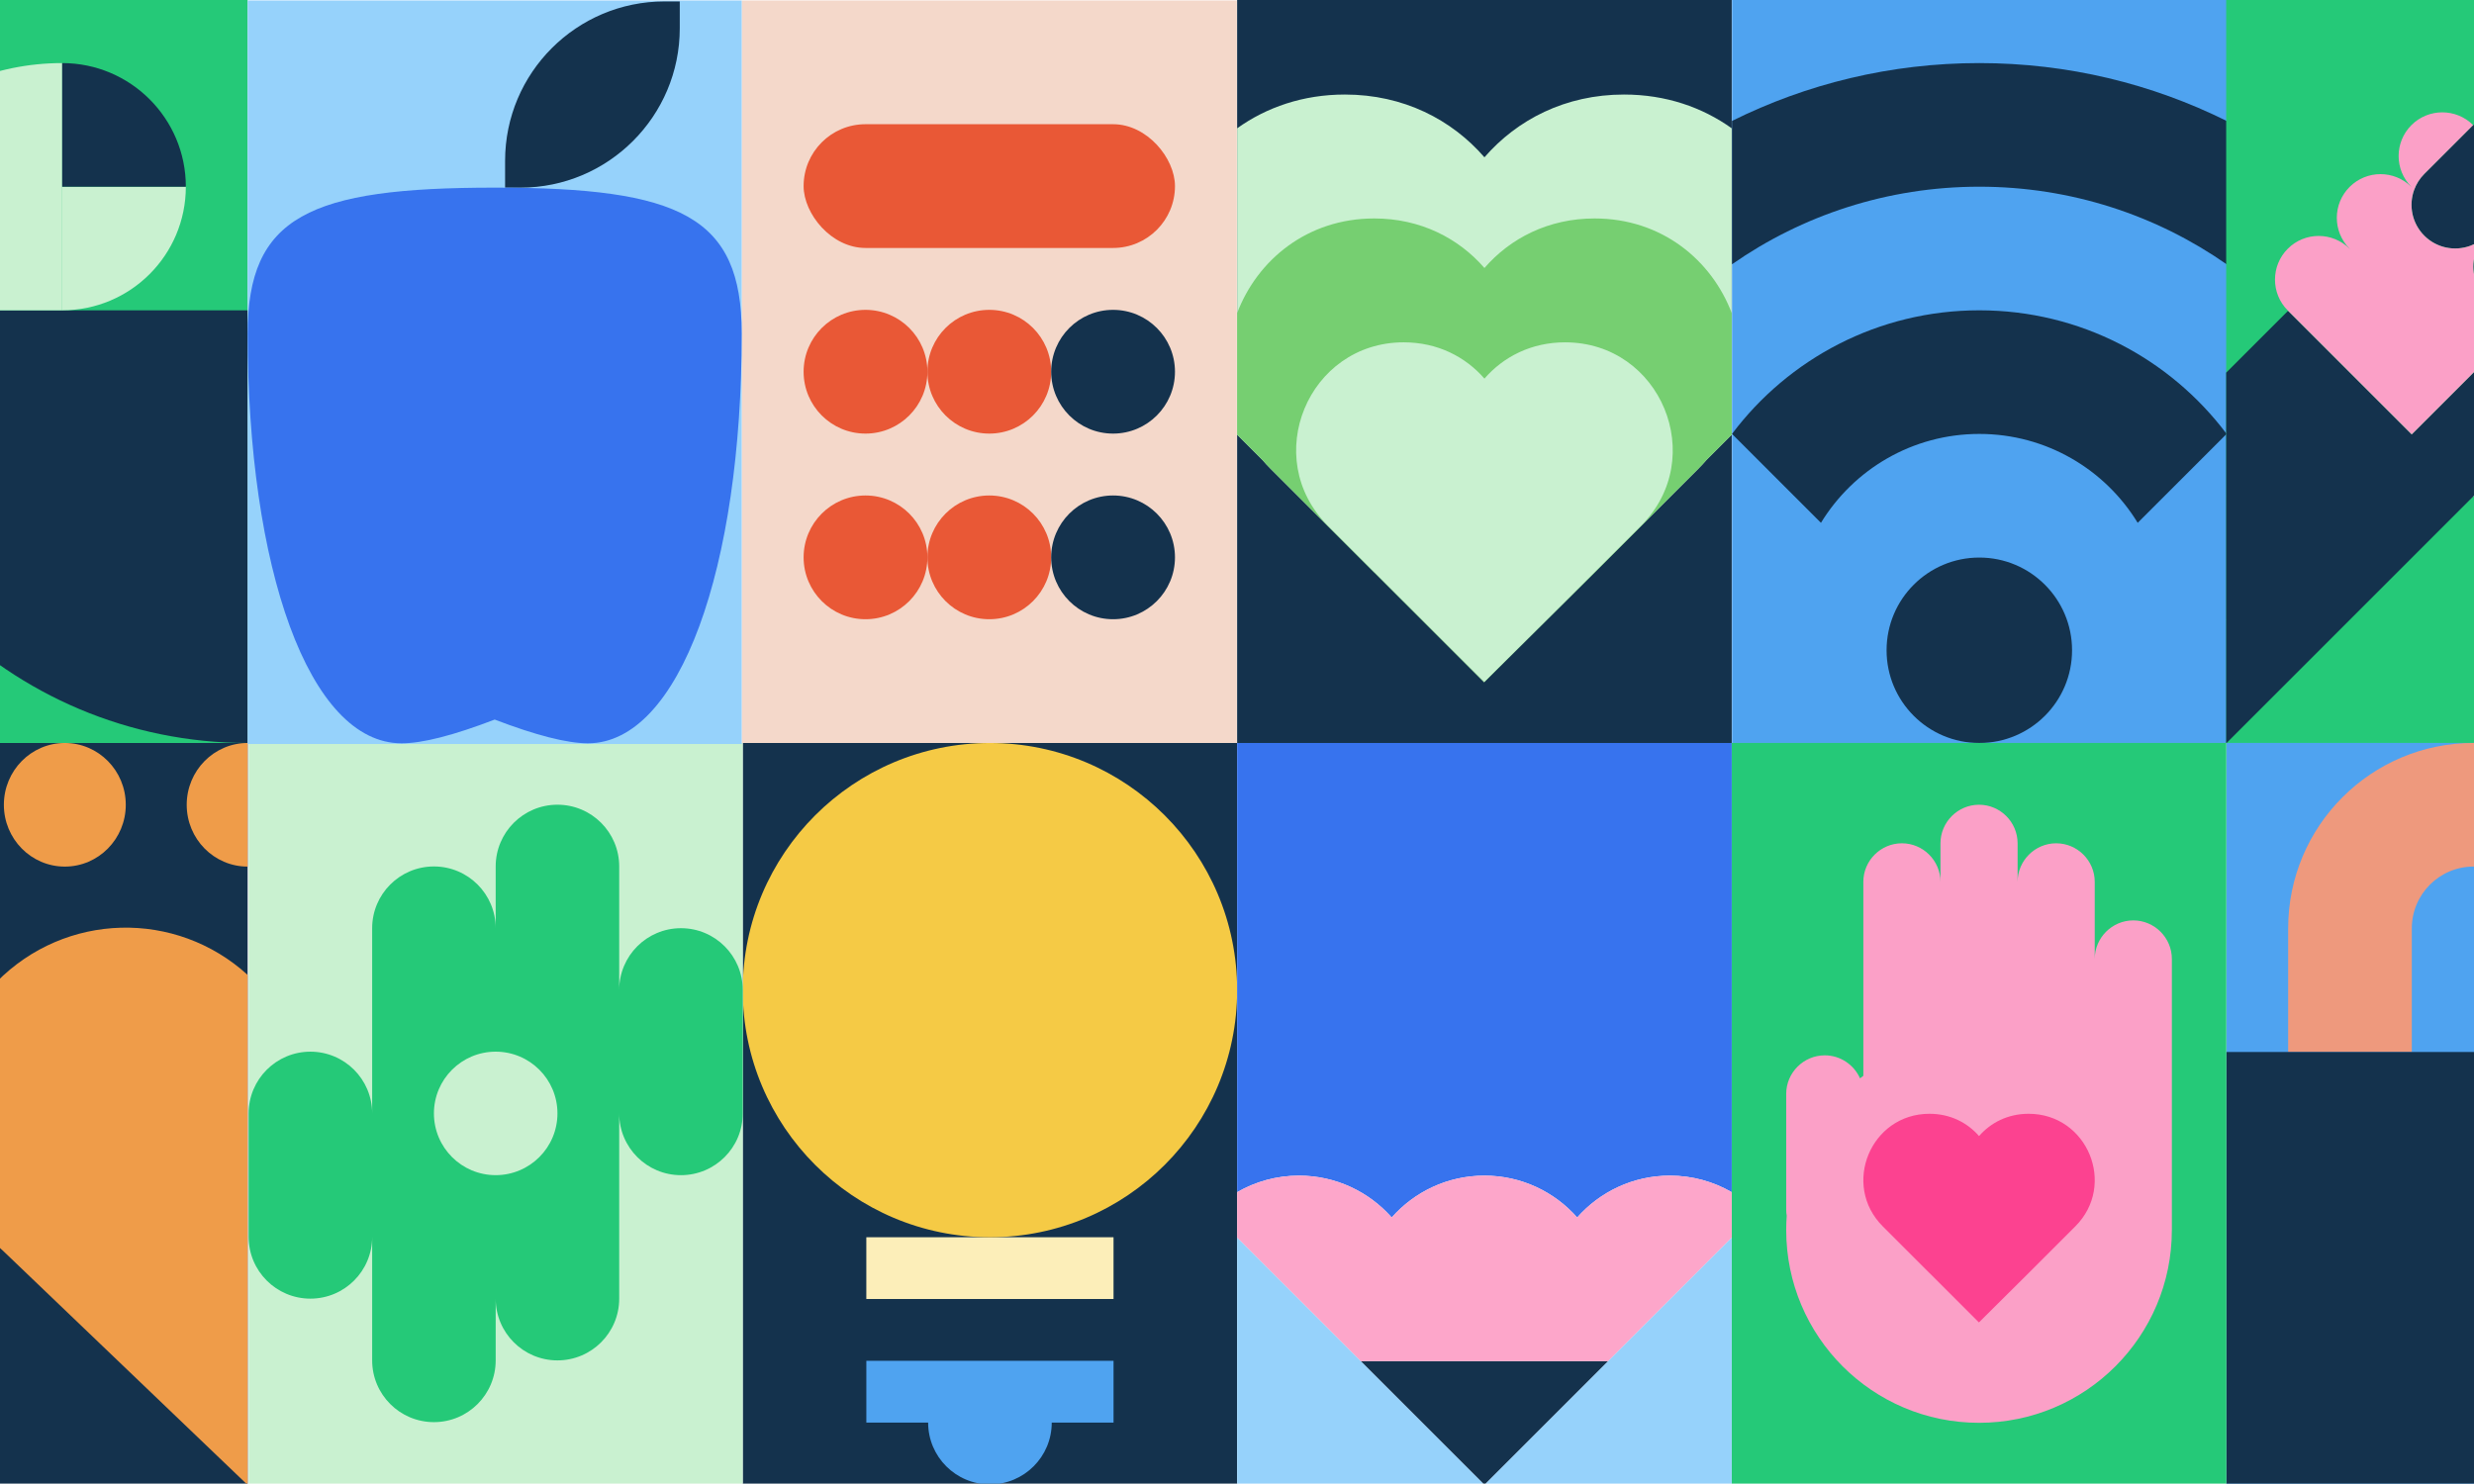 <?xml version="1.0" encoding="UTF-8"?>
<svg id="Layer_1" data-name="Layer 1" xmlns="http://www.w3.org/2000/svg" xmlns:xlink="http://www.w3.org/1999/xlink" viewBox="0 0 1920 1151.68">
  <defs>
    <style>
      .cls-1 {
        fill: none;
      }

      .cls-2 {
        fill: #f5ca45;
      }

      .cls-3 {
        fill: #ef9c49;
      }

      .cls-4 {
        fill: #4fa3f0;
      }

      .cls-5 {
        fill: #96d2fb;
      }

      .cls-6 {
        fill: #fba0c7;
      }

      .cls-7 {
        fill: #ee997d;
      }

      .cls-8 {
        fill: #f4d8ca;
      }

      .cls-9 {
        fill: #fda6ca;
      }

      .cls-10 {
        fill: #14324d;
      }

      .cls-11 {
        fill: #76cf71;
      }

      .cls-12 {
        fill: #3773ee;
      }

      .cls-13 {
        fill: #fceeb9;
      }

      .cls-14 {
        fill: #e95836;
      }

      .cls-15 {
        fill: #25c978;
      }

      .cls-16 {
        fill: #c9f1d0;
      }

      .cls-17 {
        clip-path: url(#clippath);
      }

      .cls-18 {
        fill: #fc4290;
      }
    </style>
    <clipPath id="clippath">
      <rect class="cls-15" x="-191.65" y="-.2" width="383.85" height="576.96"/>
    </clipPath>
  </defs>
  <g>
    <rect class="cls-10" x="576.41" y="576.76" width="383.7" height="575.55"/>
    <polygon class="cls-13" points="672.33 1008.42 864.18 1008.42 864.18 960.45 768.26 960.45 672.33 960.45 672.33 1008.42"/>
    <polygon class="cls-10" points="672.33 1056.38 768.26 1056.38 864.18 1056.38 864.18 1008.42 672.33 1008.42 672.33 1056.38"/>
    <circle class="cls-2" cx="768.26" cy="768.61" r="191.85"/>
    <path class="cls-4" d="M768.26,1056.38h-95.92v47.96h47.96c0,26.49,21.47,47.96,47.96,47.96s47.96-21.47,47.96-47.96h47.96v-47.96h-95.92Z"/>
  </g>
  <g>
    <rect class="cls-10" x="863.55" y="96.35" width="576.96" height="383.85" transform="translate(863.75 1440.31) rotate(-90)"/>
    <path class="cls-16" d="M1343.95,243.03V99.6c-22.8-16.29-51.15-26.21-83.6-26.21-45.5,0-82.96,19.5-108.32,48.72-25.35-29.22-62.81-48.72-108.32-48.72-32.46,0-60.81,9.93-83.6,26.21v165.71h0v72.12l19.59,19.59c2,2.33,4.11,4.61,6.34,6.84l80.48,80.48.03-.03,85.24,85.24.22-.21.03.03,10.45-10.45,75.08-74.58,28.56-28.56,51.91-51.92c2.22-2.22,4.33-4.5,6.32-6.81l19.61-19.61v-94.4h0Z"/>
    <path class="cls-11" d="M1343.95,243.03c-15.65-41.14-54.35-73.45-106.4-73.45-35.92,0-65.5,15.39-85.52,38.46-20.02-23.07-49.59-38.46-85.52-38.46-52.05,0-90.75,32.31-106.4,73.45v94.4l19.59,19.59c2,2.33,4.11,4.61,6.34,6.84l80.48,80.48.03-.03,85.24,85.24.22-.21.03.03,10.45-10.45,75.08-74.58,28.56-28.56,51.91-51.92c2.22-2.22,4.33-4.5,6.32-6.81l19.61-19.61v-94.4Z"/>
    <path class="cls-16" d="M1214.66,265.74c-26.31,0-47.97,11.27-62.63,28.17-14.66-16.89-36.32-28.17-62.63-28.17-74.25,0-111.44,89.77-58.94,142.28l58.94,58.94.03-.03,41.55,41.55,20.88,20.88,62.81-62.4,20.91-20.91,38.02-38.02c52.51-52.5,15.32-142.28-58.93-142.28Z"/>
  </g>
  <g>
    <rect class="cls-15" x="-191.65" y="-.2" width="383.85" height="576.96"/>
    <g class="cls-17">
      <g>
        <path class="cls-10" d="M192.2,576.76V240.89H-143.67c0,185.49,150.37,335.87,335.87,335.87Z"/>
        <path class="cls-16" d="M-143.67,240.89H48.26V48.97h0c-106,0-191.92,85.93-191.92,191.92Z"/>
        <path class="cls-16" d="M144.22,144.93H48.26s0,95.96,0,95.96h0c53,0,95.96-42.96,95.96-95.96Z"/>
        <path class="cls-10" d="M48.26,48.97v95.96s95.96,0,95.96,0h0c0-53-42.96-95.96-95.96-95.96Z"/>
      </g>
    </g>
  </g>
  <g>
    <rect class="cls-4" x="1247.44" y="96.18" width="577.3" height="383.85" transform="translate(1247.98 1824.19) rotate(-90)"/>
    <g>
      <path class="cls-1" d="M1728.01,93.87V-.2h-383.85v94.07c57.82-28.73,122.98-44.9,191.92-44.9s134.11,16.17,191.92,44.9Z"/>
      <path class="cls-1" d="M1659,405.86c-25.28-41.38-70.87-69.01-122.92-69.01s-97.64,27.62-122.92,69.01l-69.01-69.01v239.9h191.92c-39.75,0-71.97-32.22-71.97-71.97s32.22-71.97,71.97-71.97,71.97,32.22,71.97,71.97-32.22,71.97-71.97,71.97h191.92v-239.9l-69.01,69.01Z"/>
      <path class="cls-1" d="M1536.09,240.89c78.48,0,148.15,37.68,191.92,95.94v-131.69c-54.4-37.95-120.56-60.21-191.92-60.21s-137.52,22.26-191.92,60.21v131.69c43.77-58.26,113.45-95.94,191.92-95.94Z"/>
      <path class="cls-10" d="M1728.01,205.14v-111.27c-57.82-28.73-122.98-44.9-191.92-44.9s-134.11,16.17-191.92,44.9v111.27c54.4-37.95,120.56-60.21,191.92-60.21s137.52,22.26,191.92,60.21Z"/>
      <path class="cls-10" d="M1536.09,336.85c52.05,0,97.64,27.62,122.92,69.01l69.01-69.01v-.02c-43.77-58.26-113.45-95.94-191.92-95.94s-148.15,37.68-191.92,95.94v.02l69.01,69.01c25.28-41.38,70.87-69.01,122.92-69.01Z"/>
      <circle class="cls-10" cx="1536.09" cy="504.79" r="71.97"/>
    </g>
  </g>
  <g>
    <rect class="cls-15" x="1727.67" y="-.2" width="383.85" height="576.96"/>
    <path class="cls-10" d="M1967.76,289.06c13.24,13.24,13.24,34.71,0,47.95l-.19.19-.03.03-47.95,47.95-191.58,191.58h-.34v-95.55l.56-.56-.56.49v-95.89l.47-.53-.47.47v-95.89l48.01-48.01,41.55,41.55h0s54.41,54.41,54.41,54.41h0l47.95-47.95.03-.03.19-.19c13.24-13.24,34.71-13.24,47.95,0ZM2063.72,193.1c-13.24-13.24-34.71-13.24-47.95,0l-.05.05h-.06s.08-.09.08-.09c13.24-13.24,13.24-34.71,0-47.95-13.24-13.24-34.71-13.24-47.95,0l-.07.07-.04-.03.08-.08c13.24-13.24,13.24-34.71,0-47.95-13.24-13.24-34.71-13.24-47.95,0l-.04.12-.04-.04-.25-.25-.14.14-37.91,37.91c-3.58,3.58-6.19,7.77-7.83,12.24,0,.02-.01.03-.02.05-4.4,12.01-1.79,26.02,7.85,35.66h0c9.64,9.64,23.65,12.25,35.66,7.85.02,0,.03-.01.05-.02,4.46-1.64,8.65-4.25,12.24-7.83h0c-3.58,3.58-6.16,7.81-7.8,12.27,0,.02-.01.03-.02.05-4.4,12.01-1.79,26.02,7.85,35.66h0c9.64,9.64,23.65,12.25,35.66,7.85.02,0,.03-.01.05-.02,4.46-1.64,8.65-4.25,12.24-7.83h.05s-.02.03-.02.03c-3.58,3.58-6.19,7.77-7.83,12.24,0,.02-.01.03-.02.05-4.4,12.01-1.79,26.02,7.85,35.66h0c9.64,9.64,23.65,12.25,35.66,7.85.02,0,.03-.01.05-.02,4.46-1.64,8.65-4.25,12.24-7.83l38.17-37.66h0l.22-.22c13.24-13.24,13.24-34.71,0-47.95Z"/>
    <path class="cls-6" d="M1977.36,230.94c-3.58,3.58-7.77,6.19-12.24,7.83l.02.02h-.07c-12.01,4.4-26.02,1.79-35.66-7.85h0c-9.64-9.64-12.25-23.65-7.85-35.66v-.07s.02.02.02.02c1.64-4.46,4.21-8.69,7.8-12.27h0c-3.58,3.58-7.77,6.19-12.24,7.83l.02.02h-.07c-12.01,4.4-26.02,1.79-35.66-7.85h0c-9.64-9.64-12.25-23.65-7.85-35.66l-.03-.03h.05c1.64-4.48,4.25-8.67,7.83-12.25l37.91-37.91c-13.24-13.21-34.69-13.2-47.91.03-13.24,13.24-13.24,34.71,0,47.95l.19.25h.01s0,0,0,0h0s-.22-.23-.22-.23c-13.24-13.24-34.71-13.24-47.95,0-13.24,13.24-13.24,34.71,0,47.95l.22.22.03.09-.06-.06-.22-.22c-13.24-13.24-34.71-13.24-47.95,0-13.24,13.24-13.24,34.71,0,47.95l.22.22,47.95,47.95.03.03,47.95,47.95.03.03,47.95-47.95-.03-.03-.15-.15.19.12.03.03.19-.19c13.24-13.24,34.71-13.24,47.95,0,13.24,13.24,13.24,34.71,0,47.95l-.18.26-.04-.04-47.95,47.95,191.58,191.58h.34v-287.48l-48.01-48.01h0l-38.17,37.66c-3.58,3.58-7.77,6.19-12.24,7.83l-.02.04-.02-.02c-12.01,4.4-26.02,1.79-35.66-7.85h0c-9.64-9.64-12.25-23.65-7.85-35.66v-.07s.02.02.02.02c1.64-4.46,4.25-8.65,7.83-12.24"/>
  </g>
  <g>
    <rect class="cls-10" x="-191.65" y="576.76" width="383.85" height="575.77"/>
    <g>
      <path class="cls-3" d="M-2.72,762.32c-55.41,56.28-55.41,147.52,0,203.8,1.94,1.97,3.93,3.87,5.96,5.7l188.69,180.7h.27v-395.71c-55.71-50.7-141.38-48.87-194.92,5.51Z"/>
      <path class="cls-3" d="M144.9,624.74c0,26.5,21.17,47.98,47.3,47.98v-95.96c-26.12,0-47.3,21.48-47.3,47.98Z"/>
      <ellipse class="cls-3" cx="50.31" cy="624.74" rx="47.3" ry="47.98"/>
    </g>
  </g>
  <g>
    <rect class="cls-4" x="1631.84" y="672.68" width="575.77" height="383.85" transform="translate(1055.12 2784.33) rotate(-90)"/>
    <path class="cls-7" d="M1871.74,816.63v-95.96c0-26.5,21.48-47.98,47.98-47.98s47.98,21.48,47.98,47.98v95.96h95.96v-95.96c0-79.5-64.45-143.94-143.94-143.94h0c-79.5,0-143.94,64.45-143.94,143.94v95.96h95.96Z"/>
    <rect class="cls-10" x="1727.8" y="816.63" width="383.85" height="335.87"/>
  </g>
  <g>
    <rect class="cls-15" x="1343.95" y="576.72" width="383.85" height="575.77"/>
    <path class="cls-6" d="M1685.52,953.94h.01v-209.52c0-16.46-13.47-29.93-29.93-29.93h0c-16.46,0-29.93,13.47-29.93,29.93v-59.86c0-16.46-13.47-29.93-29.93-29.93h0c-16.46,0-29.93,13.47-29.93,29.93v-29.93c0-16.46-13.47-29.93-29.93-29.93h0c-16.46,0-29.93,13.47-29.93,29.93v29.93c0-16.46-13.47-29.93-29.93-29.93h0c-16.46,0-29.93,13.47-29.93,29.93v150.56c-.86.65-1.72,1.3-2.57,1.97-4.67-10.49-15.19-17.85-27.36-17.85h0c-16.46,0-29.93,13.47-29.93,29.93v89.79c0,1.66.14,3.28.4,4.87-.26,3.64-.4,7.31-.4,11.02,0,82.65,67,149.65,149.65,149.65s149.65-67,149.65-149.65c0-.31,0-.61-.01-.92Z"/>
    <path class="cls-18" d="M1574.36,864.61c-16.16,0-29.47,6.93-38.48,17.31-9.01-10.38-22.31-17.31-38.48-17.31-45.62,0-68.47,55.16-36.21,87.42l36.21,36.21.02-.02,25.53,25.53,12.83,12.83,38.59-38.34,12.85-12.85,23.36-23.36c32.26-32.26,9.41-87.42-36.21-87.42Z"/>
  </g>
  <g>
    <polygon class="cls-5" points="1343.95 960.57 1343.95 1152.49 1152.03 1152.49 1343.95 960.57"/>
    <polyline class="cls-5" points="960.11 960.6 960.11 1152.53 1152.03 1152.53"/>
    <path class="cls-12" d="M1080.06,945.12c17.58-19.92,43.31-32.5,71.97-32.5s54.39,12.57,71.97,32.5c17.58-19.92,43.31-32.5,71.97-32.5,17.48,0,33.86,4.67,47.98,12.84v-348.71h-383.85v348.71c14.12-8.17,30.5-12.84,47.98-12.84,28.66,0,54.39,12.57,71.97,32.5Z"/>
    <polygon class="cls-10" points="1152.03 1152.53 1056.07 1056.57 1247.99 1056.57 1152.03 1152.53"/>
    <path class="cls-9" d="M1247.99,1056.57l95.96-95.96v-35.14s0,0,0,0c-14.11-8.16-30.5-12.84-47.98-12.84-28.66,0-54.39,12.57-71.97,32.5-17.58-19.92-43.31-32.5-71.97-32.5s-54.39,12.57-71.97,32.5c-17.58-19.92-43.31-32.5-71.97-32.5-17.48,0-33.87,4.68-47.98,12.84v35.14l95.96,95.96h191.92Z"/>
  </g>
  <rect class="cls-8" x="479.56" y="96.42" width="576.4" height="384.27" transform="translate(479.2 1056.32) rotate(-90)"/>
  <rect class="cls-14" x="623.66" y="96.42" width="288.2" height="96.07" rx="48.03" ry="48.03"/>
  <circle class="cls-14" cx="671.69" cy="288.56" r="48.03"/>
  <circle class="cls-14" cx="767.76" cy="288.56" r="48.03"/>
  <circle class="cls-10" cx="863.83" cy="288.56" r="48.03"/>
  <circle class="cls-14" cx="671.69" cy="432.66" r="48.03"/>
  <circle class="cls-14" cx="767.76" cy="432.66" r="48.03"/>
  <circle class="cls-10" cx="863.83" cy="432.66" r="48.03"/>
  <g>
    <rect class="cls-16" x="97.13" y="672.61" width="575.14" height="383.43" transform="translate(-479.63 1249.02) rotate(-90)"/>
    <path class="cls-15" d="M528.48,720.54h0c-26.47,0-47.93,21.46-47.93,47.93v-95.86c0-26.47-21.46-47.93-47.93-47.93h0c-26.47,0-47.93,21.46-47.93,47.93v47.93c0-26.47-21.46-47.93-47.93-47.93h0c-26.47,0-47.93,21.46-47.93,47.93v143.78c0-26.47-21.46-47.93-47.93-47.93h0c-26.47,0-47.93,21.46-47.93,47.93v95.86c0,26.47,21.46,47.93,47.93,47.93h0c26.47,0,47.93-21.46,47.93-47.93v95.86c0,26.47,21.46,47.93,47.93,47.93h0c26.47,0,47.93-21.46,47.93-47.93v-47.93c0,26.47,21.46,47.93,47.93,47.93h0c26.47,0,47.93-21.46,47.93-47.93v-143.78c0,26.47,21.46,47.93,47.93,47.93h0c26.47,0,47.93-21.46,47.93-47.93v-95.86c0-26.47-21.46-47.93-47.93-47.93ZM384.69,912.25c-26.47,0-47.93-21.46-47.93-47.93s21.46-47.93,47.93-47.93,47.93,21.46,47.93,47.93-21.46,47.93-47.93,47.93Z"/>
  </g>
  <rect class="cls-5" x="192.2" y=".35" width="383.43" height="577.19"/>
  <path class="cls-10" d="M387.49,5.61h20.83c68.29,0,123.73,55.44,123.73,123.73v11.83h-20.83c-68.29,0-123.73-55.44-123.73-123.73V5.61h0Z" transform="translate(386.38 533.16) rotate(-90)"/>
  <path class="cls-12" d="M383.91,558.58q47.87,18.33,72.22,18.44c71.55,0,119.5-136.42,119.5-318.06,0-90.99-47.79-113.3-191.71-113.3s-191.71,22.3-191.71,113.3c0,181.64,47.35,318.06,119.49,318.06q24.19,0,72.22-18.44Z"/>
</svg>